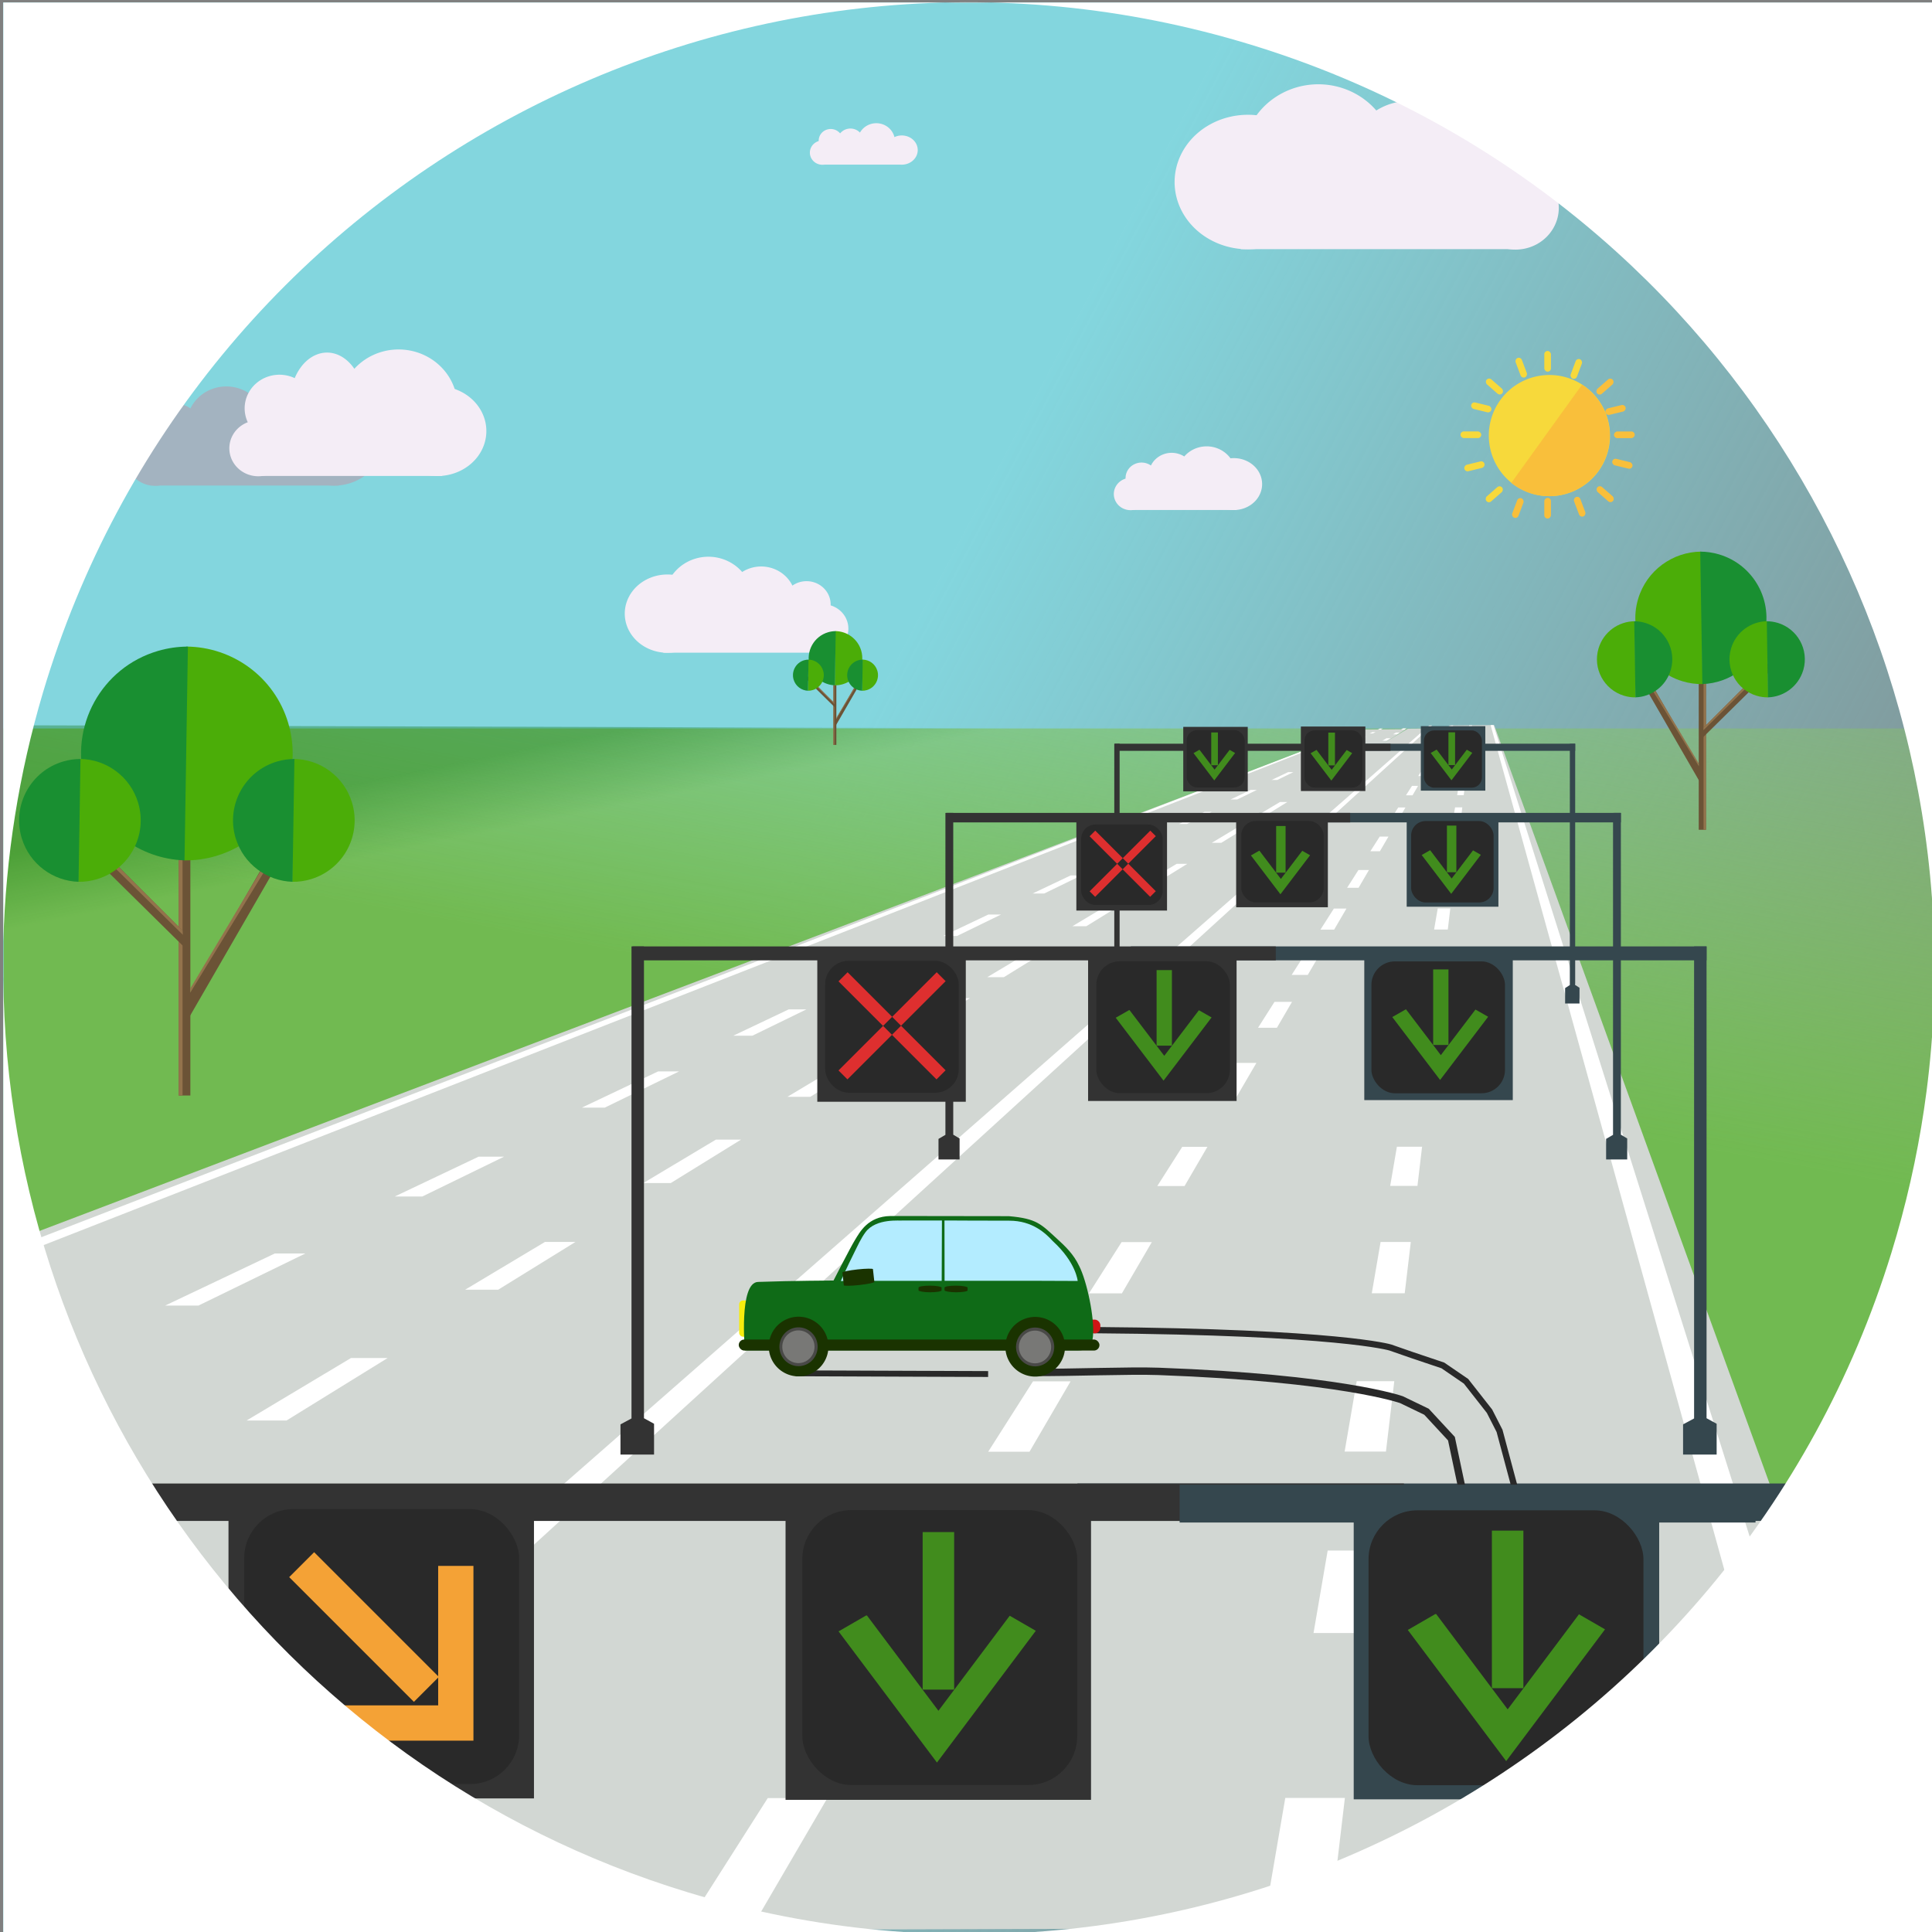 <?xml version="1.0" encoding="UTF-8" standalone="no"?>
<svg
   xmlns:dc="http://purl.org/dc/elements/1.1/"
   xmlns:cc="http://creativecommons.org/ns#"
   xmlns:rdf="http://www.w3.org/1999/02/22-rdf-syntax-ns#"
   xmlns:svg="http://www.w3.org/2000/svg"
   xmlns="http://www.w3.org/2000/svg"
   xmlns:xlink="http://www.w3.org/1999/xlink"
   version="1.1"
   id="svg2"
   viewBox="0 0 150 150"
   height="150"
   width="150">
  <rect x="0" y="0" width="150" height="150" fill="#808080" stroke="none"/>
  <title
     id="title4850">SAV</title>
  <defs
     id="defs4">
    <linearGradient
       id="linearGradient4440">
      <stop
         id="stop4442"
         offset="0"
         style="stop-color:#83d6de;stop-opacity:1;" />
      <stop
         id="stop4444"
         offset="1"
         style="stop-color:#83d6de;stop-opacity:0;" />
    </linearGradient>
    <linearGradient
       id="linearGradient4432">
      <stop
         id="stop4434"
         offset="0"
         style="stop-color:#0a710a;stop-opacity:1;" />
      <stop
         id="stop4436"
         offset="1"
         style="stop-color:#0a710a;stop-opacity:0;" />
    </linearGradient>
    <linearGradient
       id="linearGradient4405">
      <stop
         id="stop4407"
         offset="0"
         style="stop-color:#71ba51;stop-opacity:1" />
      <stop
         id="stop4409"
         offset="1"
         style="stop-color:#97ce68;stop-opacity:0;" />
    </linearGradient>
    <linearGradient
       gradientTransform="translate(-82,208)"
       gradientUnits="userSpaceOnUse"
       y2="461.987"
       x2="312.719"
       y1="518.695"
       x1="302.391"
       id="linearGradient4411"
       xlink:href="#linearGradient4405" />
    <linearGradient
       gradientTransform="translate(-82,208)"
       gradientUnits="userSpaceOnUse"
       y2="502.49"
       x2="251.088"
       y1="496.74"
       x1="249.919"
       id="linearGradient4438"
       xlink:href="#linearGradient4432" />
    <linearGradient
       gradientTransform="translate(-82,208)"
       gradientUnits="userSpaceOnUse"
       y2="516.938"
       x2="391.643"
       y1="466.38"
       x1="295.798"
       id="linearGradient4446"
       xlink:href="#linearGradient4440" />
  </defs>
  <g
     transform="translate(0,-902.362)"
     id="layer1">
    <g
       id="g4788">
      <g
         id="g7244">
        <g
           transform="translate(-132.596,256.808)"
           id="g4448">
          <rect
             y="645.748"
             x="132.835"
             height="149.894"
             width="149.938"
             id="rect4306"
             style="fill:url(#linearGradient4446);fill-opacity:1;stroke:none;stroke-width:0.1;stroke-miterlimit:4;stroke-dasharray:none;stroke-opacity:1" />
          <path
             style="opacity:1;fill:url(#linearGradient4411);fill-opacity:1;fill-rule:nonzero;stroke:none;stroke-width:0.1;stroke-miterlimit:4;stroke-dasharray:none;stroke-opacity:1"
             d="m 132.875,702.112 149.844,0 0,70.75 -149.844,0 z"
             id="rect4823" />
          <path
             id="rect4319-2"
             d="m 245.442,702.105 -57.266,92.081 -48.908,0.227 -1.199,-30.462 103.827,-61.817 z"
             style="opacity:1;fill:#d2d7d3;fill-opacity:1;stroke:none;stroke-width:0.1;stroke-miterlimit:4;stroke-dasharray:none;stroke-opacity:1" />
          <g
             id="g4697-5"
             transform="matrix(-1.365,0,0.666,1.366,314.163,36.939)">
            <g
               id="g4352-7">
              <path
                 id="rect4319-6-8-46-3"
                 d="m 289.067,486.779 0.166,0.003 97.182,59.63 -2.828,0 z"
                 style="opacity:1;fill:#ffffff;fill-opacity:1;stroke:none;stroke-width:0.1;stroke-miterlimit:4;stroke-dasharray:none;stroke-opacity:1" />
              <path
                 id="rect4319-28"
                 d="m 285.525,486.756 2.563,0.022 81.891,68.477 -75.949,-0.224 z"
                 style="opacity:1;fill:#d2d7d3;fill-opacity:1;stroke:none;stroke-width:0.1;stroke-miterlimit:4;stroke-dasharray:none;stroke-opacity:1" />
              <path
                 id="rect4319-6-7"
                 d="m 285.561,486.755 0.166,0.003 14.398,68.225 -2.828,0 z"
                 style="opacity:1;fill:#ffffff;fill-opacity:1;stroke:none;stroke-width:0.1;stroke-miterlimit:4;stroke-dasharray:none;stroke-opacity:1" />
            </g>
            <path
               style="opacity:1;fill:#ffffff;fill-opacity:1;stroke:none;stroke-width:0.1;stroke-miterlimit:4;stroke-dasharray:none;stroke-opacity:1"
               d="m 286.791,486.77 0.035,0.059 0.166,0 -0.035,-0.055 -0.166,-0.004 z m 0.119,0.197 0.049,0.082 0.18,0 -0.055,-0.082 -0.174,0 z m 0.16,0.266 0.07,0.115 0.195,0 -0.076,-0.115 -0.189,0 z m 0.207,0.342 0.084,0.139 0.217,0 -0.092,-0.139 -0.209,0 z m 0.262,0.432 0.104,0.17 0.24,0 -0.111,-0.17 -0.232,0 z m 0.35,0.574 0.137,0.227 0.273,0 -0.15,-0.227 -0.26,0 z m 0.381,0.629 0.266,0.438 0.318,0 -0.289,-0.438 -0.295,0 z m 0.605,0.996 0.324,0.535 0.375,0 -0.354,-0.535 -0.346,0 z m 0.744,1.227 0.41,0.678 0.447,0 -0.447,-0.678 -0.41,0 z m 1.004,1.656 0.506,0.834 0.543,0 -0.551,-0.834 -0.498,0 z m 1.152,1.9 0.613,1.01 0.652,0 -0.666,-1.01 -0.6,0 z m 1.328,2.188 0.727,1.199 0.779,0 -0.791,-1.199 -0.715,0 z m 1.318,2.176 0.969,1.598 0.916,0 -1.055,-1.598 -0.83,0 z m 1.896,3.127 0.895,1.475 1.074,0 -0.973,-1.475 -0.996,0 z m 2.105,3.471 1.229,2.025 1.287,0 -1.336,-2.025 -1.18,0 z m 2.895,4.771 1.35,2.227 1.551,0 -1.469,-2.227 -1.432,0 z m 3.283,5.414 1.768,2.914 1.873,0 -1.922,-2.914 -1.719,0 z m 4.801,7.914 2.426,4 2.35,0 -2.639,-4 -2.137,0 z m 5.838,9.625 2.844,4.688 2.895,0 -3.092,-4.688 -2.646,0 z m 8.529,14.062 4.531,7.471 3.801,0.021 -4.941,-7.492 -3.391,0 z"
               id="rect4319-6-6-3" />
            <path
               style="opacity:1;fill:#ffffff;fill-opacity:1;stroke:none;stroke-width:0.1;stroke-miterlimit:4;stroke-dasharray:none;stroke-opacity:1"
               d="m 287.856,486.777 0.062,0.059 0.166,0 -0.061,-0.055 -0.168,-0.004 z m 0.211,0.197 0.087,0.082 0.18,0 -0.093,-0.082 -0.174,0 z m 0.284,0.266 0.124,0.115 0.195,0 -0.13,-0.115 -0.189,0 z m 0.366,0.342 0.149,0.139 0.217,0 -0.156,-0.139 -0.209,0 z m 0.463,0.432 0.183,0.17 0.24,0 -0.19,-0.17 -0.232,0 z m 0.617,0.574 0.242,0.227 0.273,0 -0.256,-0.227 -0.26,0 z m 0.674,0.629 0.469,0.438 0.318,0 -0.493,-0.438 -0.295,0 z m 1.069,0.996 0.573,0.535 0.375,0 -0.603,-0.535 -0.346,0 z m 1.315,1.227 0.726,0.678 0.447,0 -0.763,-0.678 -0.41,0 z m 1.775,1.656 0.894,0.834 0.543,0 -0.939,-0.834 -0.498,0 z m 2.037,1.9 1.083,1.01 0.652,0 -1.136,-1.01 -0.6,0 z m 2.346,2.188 1.285,1.199 0.779,0 -1.349,-1.199 -0.715,0 z m 2.331,2.176 1.712,1.598 0.916,0 -1.798,-1.598 -0.83,0 z m 3.352,3.127 1.581,1.475 1.074,0 -1.659,-1.475 -0.996,0 z m 3.72,3.471 2.171,2.025 1.287,0 -2.278,-2.025 -1.18,0 z m 5.115,4.771 2.386,2.227 1.551,0 -2.505,-2.227 -1.432,0 z m 5.803,5.414 3.124,2.914 1.873,0 -3.278,-2.914 -1.719,0 z m 8.483,7.914 4.287,4 2.35,0 -4.5,-4 -2.137,0 z m 10.317,9.625 5.025,4.688 2.895,0 -5.273,-4.688 -2.646,0 z m 15.073,14.062 8.008,7.471 3.811,0.021 -8.428,-7.492 -3.391,0 z"
               id="rect4319-6-6-3-5" />
          </g>
          <rect
             y="701.933"
             x="242.908"
             height="5.007"
             width="5.007"
             id="rect5781-5-2-2"
             style="opacity:1;fill:#35474e;fill-opacity:1;stroke:none;stroke-width:0.1;stroke-miterlimit:4;stroke-dasharray:none;stroke-opacity:1" />
          <g
             transform="matrix(-1.38,0,-2.012,1.388,1615.117,26.478)"
             id="g4697">
            <g
               id="g4352">
              <path
                 transform="matrix(0.727,0,-1.06,0.727,621.686,127.148)"
                 id="rect4319"
                 d="m 258.814,494.723 104.936,66.318 1.013,-27.64 -102.379,-38.647 -3.57,-0.031 z"
                 style="opacity:1;fill:#d2d7d3;fill-opacity:1;stroke:none;stroke-width:0.1;stroke-miterlimit:4;stroke-dasharray:none;stroke-opacity:1" />
              <path
                 id="rect4319-6-8"
                 d="m 287.885,486.777 0.166,0.003 32.819,28.521 -0.748,0.465 z"
                 style="opacity:1;fill:#ffffff;fill-opacity:1;stroke:none;stroke-width:0.1;stroke-miterlimit:4;stroke-dasharray:none;stroke-opacity:1" />
            </g>
            <path
               style="opacity:1;fill:#ffffff;fill-opacity:1;stroke:none;stroke-width:0.1;stroke-miterlimit:4;stroke-dasharray:none;stroke-opacity:1"
               d="m 286.791,486.77 0.035,0.059 0.166,0 -0.035,-0.055 -0.166,-0.004 z m 0.119,0.197 0.049,0.082 0.18,0 -0.055,-0.082 -0.174,0 z m 0.16,0.266 0.07,0.115 0.195,0 -0.076,-0.115 -0.189,0 z m 0.207,0.342 0.084,0.139 0.217,0 -0.092,-0.139 z m 0.262,0.432 0.104,0.17 0.24,0 -0.111,-0.17 z m 0.35,0.574 0.137,0.227 0.273,0 -0.15,-0.227 z m 0.381,0.629 0.266,0.438 0.318,0 -0.289,-0.438 z m 0.605,0.996 0.324,0.535 0.375,0 -0.354,-0.535 z m 0.744,1.227 0.41,0.678 0.447,0 -0.447,-0.678 z m 1.004,1.656 0.506,0.834 0.543,0 -0.551,-0.834 z m 1.152,1.9 0.613,1.01 0.652,0 -0.666,-1.01 z m 1.328,2.188 0.727,1.199 0.779,0 -0.791,-1.199 z m 1.318,2.176 0.969,1.598 0.916,0 -1.055,-1.598 z m 1.896,3.127 0.895,1.475 1.074,0 -0.973,-1.475 z m 2.105,3.471 1.229,2.025 1.287,0 -1.336,-2.025 z m 2.895,4.771 1.35,2.227 1.551,0 -1.469,-2.227 z m 3.283,5.414 1.768,2.914 1.873,0 -1.922,-2.914 z"
               id="rect4319-6-6" />
            <path
               style="opacity:1;fill:#ffffff;fill-opacity:1;stroke:none;stroke-width:0.1;stroke-miterlimit:4;stroke-dasharray:none;stroke-opacity:1"
               d="m 285.475,486.759 0.011,0.07 0.199,0 -0.013,-0.066 -0.197,-0.004 z m 0.04,0.237 0.015,0.098 0.216,0 -0.022,-0.098 -0.208,0 z m 0.052,0.319 0.024,0.138 0.234,0 -0.03,-0.138 -0.227,0 z m 0.07,0.41 0.028,0.166 0.26,0 -0.037,-0.166 z m 0.087,0.518 0.036,0.204 0.288,0 -0.045,-0.204 z m 0.118,0.689 0.044,0.272 0.328,0 -0.062,-0.272 z m 0.127,0.754 0.089,0.525 0.382,0 -0.117,-0.525 z m 0.204,1.195 0.108,0.642 0.45,0 -0.143,-0.642 z m 0.25,1.471 0.137,0.813 0.536,0 -0.181,-0.813 z m 0.336,1.987 0.17,1 0.651,0 -0.224,-1 z m 0.386,2.279 0.206,1.211 0.782,0 -0.269,-1.211 z m 0.446,2.624 0.243,1.438 0.935,0 -0.32,-1.438 z m 0.441,2.61 0.325,1.916 1.099,0 -0.428,-1.916 z m 0.636,3.751 0.3,1.769 1.288,0 -0.394,-1.769 z m 0.706,4.163 0.412,2.429 1.544,0 -0.541,-2.429 z m 0.971,5.723 0.452,2.671 1.86,0 -0.595,-2.671 z m 1.1,6.494 0.593,3.495 2.247,0 -0.778,-3.495 z"
               id="rect4319-6-6-9" />
          </g>
          <g
             transform="matrix(2.055,0,0,2.739,-365.898,-558.717)"
             id="g5476">
            <path
               id="rect4825-8"
               d="m 283.282,481.726 29.061,0 0,1.061 -29.061,0 z"
               style="opacity:1;fill:#35474e;fill-opacity:1;stroke:none;stroke-width:0.1;stroke-miterlimit:4;stroke-dasharray:none;stroke-opacity:1" />
            <path
               id="rect4825"
               d="m 244.143,481.727 51.475,0 0,1.061 -51.475,0 z"
               style="opacity:1;fill:#333333;fill-opacity:1;stroke:none;stroke-width:0.1;stroke-miterlimit:4;stroke-dasharray:none;stroke-opacity:1" />
          </g>
          <g
             transform="matrix(0.391,0,0,0.521,124.967,452.316)"
             id="g5476-8-2-1">
            <path
               transform="matrix(0,1,-1,0,0,0)"
               style="opacity:1;fill:#333333;fill-opacity:1;stroke:none;stroke-width:0.1;stroke-miterlimit:4;stroke-dasharray:none;stroke-opacity:1"
               d="m 481.727,-241.831 35.948,0 0.422,-0.859 2.345,0 0,2.858 -2.298,0 -0.453,-0.938 -35.963,0 z"
               id="rect4825-7-4-1-4" />
            <rect
               style="opacity:1;fill:#35474e;fill-opacity:1;stroke:none;stroke-width:0.1;stroke-miterlimit:4;stroke-dasharray:none;stroke-opacity:1"
               id="rect4825-8-4-4-2"
               width="49.01"
               height="1.061"
               x="283.282"
               y="481.726" />
            <rect
               style="opacity:1;fill:#333333;fill-opacity:1;stroke:none;stroke-width:0.1;stroke-miterlimit:4;stroke-dasharray:none;stroke-opacity:1"
               id="rect4825-2-4-5"
               width="54.76"
               height="1.061"
               x="240.858"
               y="481.727" />
            <path
               style="opacity:1;fill:#35474e;fill-opacity:1;stroke:none;stroke-width:0.1;stroke-miterlimit:4;stroke-dasharray:none;stroke-opacity:1"
               d="m 332.291,481.727 0,35.948 0.859,0.422 0,2.345 -2.858,0 0,-2.298 0.938,-0.453 0,-35.963 z"
               id="rect4825-7-5-6-8-7" />
          </g>
          <rect
             y="701.989"
             x="224.464"
             height="5.007"
             width="5.007"
             id="rect5781-3"
             style="opacity:1;fill:#333333;fill-opacity:1;stroke:none;stroke-width:0.1;stroke-miterlimit:4;stroke-dasharray:none;stroke-opacity:1" />
          <path
             id="rect4872"
             d="m 218.588,702.116 -85.544,-0.254 -0.125,16.255 z"
             style="opacity:0.354;fill:url(#linearGradient4438);fill-opacity:1;stroke:none;stroke-width:0.1;stroke-miterlimit:4;stroke-dasharray:none;stroke-opacity:1" />
          <g
             transform="matrix(0.912,0,0,1.019,-37.957,228.154)"
             id="g5476-8">
            <path
               transform="matrix(0,1,-1,0,0,0)"
               style="opacity:1;fill:#333333;fill-opacity:1;stroke:none;stroke-width:0.1;stroke-miterlimit:4;stroke-dasharray:none;stroke-opacity:1"
               d="m 481.727,-241.831 35.948,0 0.422,-0.859 2.345,0 0,2.858 -2.298,0 -0.453,-0.938 -35.963,0 z"
               id="rect4825-7-4" />
            <path
               id="rect4825-8-4"
               d="m 283.282,481.726 49.01,0 0,1.061 -49.01,0 z"
               style="opacity:1;fill:#35474e;fill-opacity:1;stroke:none;stroke-width:0.1;stroke-miterlimit:4;stroke-dasharray:none;stroke-opacity:1" />
            <rect
               style="opacity:1;fill:#333333;fill-opacity:1;stroke:none;stroke-width:0.1;stroke-miterlimit:4;stroke-dasharray:none;stroke-opacity:1"
               id="rect4825-2"
               width="54.76"
               height="1.061"
               x="240.858"
               y="481.727" />
            <path
               style="opacity:1;fill:#35474e;fill-opacity:1;stroke:none;stroke-width:0.1;stroke-miterlimit:4;stroke-dasharray:none;stroke-opacity:1"
               d="m 332.291,481.727 0,35.948 0.859,0.422 0,2.345 -2.858,0 0,-2.298 0.938,-0.453 0,-35.963 z"
               id="rect4825-7-5-6" />
          </g>
          <g
             transform="matrix(0.573,0,0,0.695,68.037,373.867)"
             id="g5476-8-2">
            <path
               transform="matrix(0,1,-1,0,0,0)"
               style="opacity:1;fill:#333333;fill-opacity:1;stroke:none;stroke-width:0.1;stroke-miterlimit:4;stroke-dasharray:none;stroke-opacity:1"
               d="m 481.727,-241.831 35.948,0 0.422,-0.859 2.345,0 0,2.858 -2.298,0 -0.453,-0.938 -35.963,0 z"
               id="rect4825-7-4-1" />
            <rect
               style="opacity:1;fill:#35474e;fill-opacity:1;stroke:none;stroke-width:0.1;stroke-miterlimit:4;stroke-dasharray:none;stroke-opacity:1"
               id="rect4825-8-4-4"
               width="49.01"
               height="1.061"
               x="283.282"
               y="481.726" />
            <rect
               style="opacity:1;fill:#333333;fill-opacity:1;stroke:none;stroke-width:0.1;stroke-miterlimit:4;stroke-dasharray:none;stroke-opacity:1"
               id="rect4825-2-4"
               width="54.76"
               height="1.061"
               x="240.858"
               y="481.727" />
            <path
               style="opacity:1;fill:#35474e;fill-opacity:1;stroke:none;stroke-width:0.1;stroke-miterlimit:4;stroke-dasharray:none;stroke-opacity:1"
               d="m 332.291,481.727 0,35.948 0.859,0.422 0,2.345 -2.858,0 0,-2.298 0.938,-0.453 0,-35.963 z"
               id="rect4825-7-5-6-8" />
          </g>
          <g
             transform="translate(-7.333,135.883)"
             id="g5299">
            <path
               style="fill:#f4edf6;fill-opacity:1"
               id="path4607"
               d="m 247.887,523.551 a 5.864,5.667 0 0 1 -7.306,3.753 5.864,5.667 0 0 1 -3.918,-7.041 5.864,5.667 0 0 1 7.268,-3.82 5.864,5.667 0 0 1 3.988,7.005" />
            <path
               style="fill:#f4edf6;fill-opacity:1"
               id="path4607-5"
               d="m 242.262,525.343 a 5.695,5.222 0 0 1 -7.095,3.458 5.695,5.222 0 0 1 -3.805,-6.488 5.695,5.222 0 0 1 7.059,-3.52 5.695,5.222 0 0 1 3.873,6.455" />
            <path
               style="fill:#f4edf6;fill-opacity:1"
               id="path4607-6-2-1"
               d="m 260.804,526.762 a 3.357,3.244 0 0 1 -4.182,2.148 3.357,3.244 0 0 1 -2.243,-4.031 3.357,3.244 0 0 1 4.161,-2.187 3.357,3.244 0 0 1 2.283,4.01" />
            <rect
               style="fill:#f4edf6;fill-opacity:1"
               id="rect5263"
               width="21.213"
               height="4.861"
               x="236.262"
               y="524.153" />
            <path
               style="fill:#f4edf6;fill-opacity:1"
               id="path4607-4"
               d="m 253.725,523.278 a 4.607,4.451 0 0 1 -5.739,2.948 4.607,4.451 0 0 1 -3.078,-5.531 4.607,4.451 0 0 1 5.709,-3.001 4.607,4.451 0 0 1 3.132,5.503" />
            <path
               style="fill:#f4edf6;fill-opacity:1"
               id="path4607-4-2"
               d="m 258.448,523.497 a 3.215,3.106 0 0 1 -4.005,2.057 3.215,3.106 0 0 1 -2.148,-3.86 3.215,3.106 0 0 1 3.984,-2.094 3.215,3.106 0 0 1 2.186,3.84" />
          </g>
          <g
             transform="matrix(-0.669,0,0,0.669,316.964,329.34)"
             id="g5299-8">
            <path
               style="fill:#a3b3c0;fill-opacity:1"
               id="path4607-2"
               d="m 247.952,524.174 a 4.406,4.783 0 0 1 -5.489,3.167 4.406,4.783 0 0 1 -2.944,-5.943 4.406,4.783 0 0 1 5.461,-3.224 4.406,4.783 0 0 1 2.996,5.912" />
            <path
               style="fill:#a3b3c0;fill-opacity:1"
               id="path4607-5-8"
               d="m 242.262,525.343 a 5.695,5.222 0 0 1 -7.095,3.458 5.695,5.222 0 0 1 -3.805,-6.488 5.695,5.222 0 0 1 7.059,-3.52 5.695,5.222 0 0 1 3.873,6.455" />
            <path
               style="fill:#a3b3c0;fill-opacity:1"
               id="path4607-6-2-1-1"
               d="m 260.804,526.762 a 3.357,3.244 0 0 1 -4.182,2.148 3.357,3.244 0 0 1 -2.243,-4.031 3.357,3.244 0 0 1 4.161,-2.187 3.357,3.244 0 0 1 2.283,4.01" />
            <rect
               style="fill:#a3b3c0;fill-opacity:1"
               id="rect5263-6"
               width="21.213"
               height="4.861"
               x="236.262"
               y="524.153" />
            <path
               style="fill:#a3b3c0;fill-opacity:1"
               id="path4607-4-1"
               d="m 253.725,523.278 a 4.607,4.451 0 0 1 -5.739,2.948 4.607,4.451 0 0 1 -3.078,-5.531 4.607,4.451 0 0 1 5.709,-3.001 4.607,4.451 0 0 1 3.132,5.503" />
            <path
               style="fill:#a3b3c0;fill-opacity:1"
               id="path4607-4-2-9"
               d="m 258.448,523.497 a 3.215,3.106 0 0 1 -4.005,2.057 3.215,3.106 0 0 1 -2.148,-3.86 3.215,3.106 0 0 1 3.984,-2.094 3.215,3.106 0 0 1 2.186,3.84" />
          </g>
          <g
             transform="matrix(-0.669,0,0,0.669,459.616,317.223)"
             id="g5299-8-2">
            <path
               style="fill:#f4edf6;fill-opacity:1"
               id="path4607-2-5"
               d="m 449.094,539.888 a 6.837,6.606 0 0 1 -8.517,4.375 6.837,6.606 0 0 1 -4.568,-8.209 6.837,6.606 0 0 1 8.473,-4.453 6.837,6.606 0 0 1 4.649,8.166" />
            <path
               style="fill:#f4edf6;fill-opacity:1"
               id="path4607-5-8-8"
               d="m 443.512,542.343 a 5.695,5.222 0 0 1 -7.095,3.458 5.695,5.222 0 0 1 -3.805,-6.488 5.695,5.222 0 0 1 7.059,-3.52 5.695,5.222 0 0 1 3.873,6.455" />
            <path
               style="fill:#f4edf6;fill-opacity:1"
               id="path4607-6-2-1-1-2"
               d="m 462.054,543.762 a 3.357,3.244 0 0 1 -4.182,2.148 3.357,3.244 0 0 1 -2.243,-4.031 3.357,3.244 0 0 1 4.161,-2.187 3.357,3.244 0 0 1 2.283,4.01" />
            <rect
               style="fill:#f4edf6;fill-opacity:1"
               id="rect5263-6-9"
               width="21.213"
               height="4.861"
               x="437.512"
               y="541.153" />
            <path
               style="fill:#f4edf6;fill-opacity:1"
               id="path4607-4-1-0"
               d="m 454.988,539.284 a 4.315,5.861 0 0 1 -5.376,3.881 4.315,5.861 0 0 1 -2.883,-7.282 4.315,5.861 0 0 1 5.348,-3.95 4.315,5.861 0 0 1 2.934,7.245" />
            <path
               style="fill:#f4edf6;fill-opacity:1"
               id="path4607-4-2-9-4"
               d="m 460.247,539.318 a 4.038,3.902 0 0 1 -5.03,2.584 4.038,3.902 0 0 1 -2.698,-4.848 4.038,3.902 0 0 1 5.004,-2.63 4.038,3.902 0 0 1 2.746,4.823" />
          </g>
          <g
             transform="matrix(-0.29,0,0,0.29,271.151,504.922)"
             id="g5299-8-6">
            <path
               style="fill:#f4edf6;fill-opacity:1"
               id="path4607-2-4"
               d="m 247.926,524.154 a 4.98,4.812 0 0 1 -6.204,3.187 4.98,4.812 0 0 1 -3.327,-5.979 4.98,4.812 0 0 1 6.172,-3.244 4.98,4.812 0 0 1 3.386,5.948" />
            <path
               style="fill:#f4edf6;fill-opacity:1"
               id="path4607-5-8-2"
               d="m 240.42,526.267 a 4.266,3.911 0 0 1 -5.315,2.59 4.266,3.911 0 0 1 -2.85,-4.86 4.266,3.911 0 0 1 5.287,-2.637 4.266,3.911 0 0 1 2.901,4.835" />
            <path
               style="fill:#f4edf6;fill-opacity:1"
               id="path4607-6-2-1-1-1"
               d="m 260.804,526.762 a 3.357,3.244 0 0 1 -4.182,2.148 3.357,3.244 0 0 1 -2.243,-4.031 3.357,3.244 0 0 1 4.161,-2.187 3.357,3.244 0 0 1 2.283,4.01" />
            <rect
               style="fill:#f4edf6;fill-opacity:1"
               id="rect5263-6-4"
               width="21.213"
               height="4.861"
               x="236.262"
               y="524.153" />
            <path
               style="fill:#f4edf6;fill-opacity:1"
               id="path4607-4-1-6"
               d="m 253.427,523.705 a 3.48,3.363 0 0 1 -4.335,2.227 3.48,3.363 0 0 1 -2.325,-4.178 3.48,3.363 0 0 1 4.313,-2.267 3.48,3.363 0 0 1 2.366,4.157" />
            <path
               style="fill:#f4edf6;fill-opacity:1"
               id="path4607-4-2-9-5"
               d="m 258.448,523.497 a 3.215,3.106 0 0 1 -4.005,2.057 3.215,3.106 0 0 1 -2.148,-3.86 3.215,3.106 0 0 1 3.984,-2.094 3.215,3.106 0 0 1 2.186,3.84" />
          </g>
          <g
             transform="matrix(-0.386,0,0,0.386,319.801,480.95)"
             id="g5299-8-6-0">
            <path
               style="fill:#f4edf6;fill-opacity:1"
               id="path4607-2-4-8"
               d="m 247.887,523.551 a 5.864,5.667 0 0 1 -7.306,3.753 5.864,5.667 0 0 1 -3.918,-7.041 5.864,5.667 0 0 1 7.268,-3.82 5.864,5.667 0 0 1 3.988,7.005" />
            <path
               style="fill:#f4edf6;fill-opacity:1"
               id="path4607-5-8-2-7"
               d="m 242.262,525.343 a 5.695,5.222 0 0 1 -7.095,3.458 5.695,5.222 0 0 1 -3.805,-6.488 5.695,5.222 0 0 1 7.059,-3.52 5.695,5.222 0 0 1 3.873,6.455" />
            <path
               style="fill:#f4edf6;fill-opacity:1"
               id="path4607-6-2-1-1-1-3"
               d="m 260.804,526.762 a 3.357,3.244 0 0 1 -4.182,2.148 3.357,3.244 0 0 1 -2.243,-4.031 3.357,3.244 0 0 1 4.161,-2.187 3.357,3.244 0 0 1 2.283,4.01" />
            <rect
               style="fill:#f4edf6;fill-opacity:1"
               id="rect5263-6-4-8"
               width="21.213"
               height="4.861"
               x="236.262"
               y="524.153" />
            <path
               style="fill:#f4edf6;fill-opacity:1"
               id="path4607-4-1-6-4"
               d="m 253.725,523.278 a 4.607,4.451 0 0 1 -5.739,2.948 4.607,4.451 0 0 1 -3.078,-5.531 4.607,4.451 0 0 1 5.709,-3.001 4.607,4.451 0 0 1 3.132,5.503" />
            <path
               style="fill:#f4edf6;fill-opacity:1"
               id="path4607-4-2-9-5-2"
               d="m 258.448,523.497 a 3.215,3.106 0 0 1 -4.005,2.057 3.215,3.106 0 0 1 -2.148,-3.86 3.215,3.106 0 0 1 3.984,-2.094 3.215,3.106 0 0 1 2.186,3.84" />
          </g>
          <path
             style="fill:#f7d93b;fill-opacity:1"
             id="path5556"
             d="m 257.388,680.759 a 4.705,4.705 0 0 1 -5.861,3.116 4.705,4.705 0 0 1 -3.144,-5.846 4.705,4.705 0 0 1 5.831,-3.171 4.705,4.705 0 0 1 3.199,5.816" />
          <rect
             style="fill:#f7d93b;fill-opacity:1;stroke:none;stroke-width:0.1;stroke-miterlimit:4;stroke-dasharray:none;stroke-opacity:1"
             id="rect5558"
             width="0.517"
             height="1.608"
             x="252.494"
             y="672.802"
             ry="0.258" />
          <rect
             style="fill:#f9bf3b;fill-opacity:1;stroke:none;stroke-width:0.1;stroke-miterlimit:4;stroke-dasharray:none;stroke-opacity:1"
             id="rect5558-5-3-1"
             width="0.517"
             height="1.608"
             x="679.052"
             y="-259.514"
             ry="0.258"
             transform="matrix(0,1,-1,0,0,0)" />
          <rect
             style="fill:#f7d93b;fill-opacity:1;stroke:none;stroke-width:0.1;stroke-miterlimit:4;stroke-dasharray:none;stroke-opacity:1"
             id="rect5558-8"
             width="0.517"
             height="1.608"
             x="476.058"
             y="539.857"
             ry="0.258"
             transform="matrix(0.936,0.353,-0.353,0.936,0,0)" />
          <rect
             style="fill:#f9bf3b;fill-opacity:1;stroke:none;stroke-width:0.1;stroke-miterlimit:4;stroke-dasharray:none;stroke-opacity:1"
             id="rect5558-8-4"
             width="0.517"
             height="1.608"
             x="677.071"
             y="250.397"
             ry="0.258"
             transform="matrix(0.659,0.753,-0.753,0.659,0,0)" />
          <rect
             style="fill:#f9bf3b;fill-opacity:1;stroke:none;stroke-width:0.1;stroke-miterlimit:4;stroke-dasharray:none;stroke-opacity:1"
             id="rect5558-8-4-7"
             width="0.517"
             height="1.608"
             x="718.706"
             y="-91.698"
             ry="0.258"
             transform="matrix(0.236,0.972,-0.972,0.236,0,0)" />
          <rect
             style="fill:#f7d93b;fill-opacity:1;stroke:none;stroke-width:0.1;stroke-miterlimit:4;stroke-dasharray:none;stroke-opacity:1"
             id="rect5558-5-3-1-7"
             width="0.517"
             height="1.608"
             x="679.05"
             y="245.99"
             ry="0.258"
             transform="matrix(0,1,1,0,0,0)" />
          <rect
             style="fill:#f7d93b;fill-opacity:1;stroke:none;stroke-width:0.1;stroke-miterlimit:4;stroke-dasharray:none;stroke-opacity:1"
             id="rect5558-8-5"
             width="0.517"
             height="1.608"
             x="3.037"
             y="718.144"
             ry="0.258"
             transform="matrix(-0.936,0.353,0.353,0.936,0,0)" />
          <rect
             style="fill:#f7d93b;fill-opacity:1;stroke:none;stroke-width:0.1;stroke-miterlimit:4;stroke-dasharray:none;stroke-opacity:1"
             id="rect5558-8-4-2"
             width="0.517"
             height="1.608"
             x="344.153"
             y="630.792"
             ry="0.258"
             transform="matrix(-0.659,0.753,0.753,0.659,0,0)" />
          <rect
             style="fill:#f7d93b;fill-opacity:1;stroke:none;stroke-width:0.1;stroke-miterlimit:4;stroke-dasharray:none;stroke-opacity:1"
             id="rect5558-8-4-7-9"
             width="0.517"
             height="1.608"
             x="599.242"
             y="399.488"
             ry="0.258"
             transform="matrix(-0.236,0.972,0.972,0.236,0,0)" />
          <rect
             style="fill:#f9bf3b;fill-opacity:1;stroke:none;stroke-width:0.1;stroke-miterlimit:4;stroke-dasharray:none;stroke-opacity:1"
             id="rect5558-7"
             width="0.517"
             height="1.608"
             x="252.494"
             y="-685.814"
             ry="0.258"
             transform="scale(1,-1)" />
          <rect
             style="fill:#f9bf3b;fill-opacity:1;stroke:none;stroke-width:0.1;stroke-miterlimit:4;stroke-dasharray:none;stroke-opacity:1"
             id="rect5558-8-0"
             width="0.517"
             height="1.608"
             x="-3.118"
             y="-731.452"
             ry="0.258"
             transform="matrix(0.936,-0.353,-0.353,-0.936,0,0)" />
          <rect
             style="fill:#f9bf3b;fill-opacity:1;stroke:none;stroke-width:0.1;stroke-miterlimit:4;stroke-dasharray:none;stroke-opacity:1"
             id="rect5558-8-4-9"
             width="0.517"
             height="1.608"
             x="-345.298"
             y="-644.365"
             ry="0.258"
             transform="matrix(0.659,-0.753,-0.753,-0.659,0,0)" />
          <rect
             style="fill:#f9bf3b;fill-opacity:1;stroke:none;stroke-width:0.1;stroke-miterlimit:4;stroke-dasharray:none;stroke-opacity:1"
             id="rect5558-8-4-7-2"
             width="0.517"
             height="1.608"
             x="-601.426"
             y="-412.771"
             ry="0.258"
             transform="matrix(0.236,-0.972,-0.972,-0.236,0,0)" />
          <rect
             style="fill:#f9bf3b;fill-opacity:1;stroke:none;stroke-width:0.1;stroke-miterlimit:4;stroke-dasharray:none;stroke-opacity:1"
             id="rect5558-8-5-2"
             width="0.517"
             height="1.608"
             x="-476.139"
             y="-553.165"
             ry="0.258"
             transform="matrix(-0.936,-0.353,0.353,-0.936,0,0)" />
          <rect
             style="fill:#f7d93b;fill-opacity:1;stroke:none;stroke-width:0.1;stroke-miterlimit:4;stroke-dasharray:none;stroke-opacity:1"
             id="rect5558-8-4-2-6"
             width="0.517"
             height="1.608"
             x="-678.216"
             y="-263.97"
             ry="0.258"
             transform="matrix(-0.659,-0.753,0.753,-0.659,0,0)" />
          <rect
             style="fill:#f7d93b;fill-opacity:1;stroke:none;stroke-width:0.1;stroke-miterlimit:4;stroke-dasharray:none;stroke-opacity:1"
             id="rect5558-8-4-7-9-4"
             width="0.517"
             height="1.608"
             x="-720.89"
             y="78.414"
             ry="0.258"
             transform="matrix(-0.236,-0.972,0.972,-0.236,0,0)" />
          <path
             style="fill:#f9bf3b;fill-opacity:1"
             d="m 257.37,680.759 c -0.763,2.475 -3.383,3.867 -5.861,3.116 -0.592,-0.179 -1.122,-0.465 -1.577,-0.829 l 5.493,-7.628 c 1.7,1.096 2.558,3.213 1.97,5.255"
             id="path5556-8" />
          <g
             transform="translate(211.715,184.013)"
             id="g5344">
            <rect
               style="opacity:1;fill:#6b5336;fill-opacity:1;stroke:none;stroke-width:0.1;stroke-miterlimit:4;stroke-dasharray:none;stroke-opacity:1"
               id="rect5253"
               width="0.562"
               height="11.375"
               x="52.77"
               y="514.589" />
            <rect
               style="opacity:1;fill:#93734c;fill-opacity:1;stroke:none;stroke-width:0.1;stroke-miterlimit:4;stroke-dasharray:none;stroke-opacity:1"
               id="rect5253-7"
               width="0.188"
               height="11.375"
               x="53.145"
               y="514.589" />
            <path
               style="opacity:1;fill:#4bad08;fill-opacity:1;stroke:none;stroke-width:0.1;stroke-miterlimit:4;stroke-dasharray:none;stroke-opacity:1"
               d="m 53.071,514.653 c -0.52,0.008 -1.049,-0.063 -1.573,-0.222 -2.708,-0.821 -4.243,-3.676 -3.435,-6.388 0.662,-2.222 2.694,-3.663 4.9,-3.674"
               id="path5198-5" />
            <path
               transform="matrix(0.707,0.707,-0.707,0.707,0,0)"
               style="opacity:1;fill:#6b5336;fill-opacity:1;stroke:none;stroke-width:0.1;stroke-miterlimit:4;stroke-dasharray:none;stroke-opacity:1"
               d="m 403.948,320.351 0.562,0 -0.062,9.109 -0.5,-0.266 z"
               id="rect5253-0" />
            <path
               transform="matrix(-0.866,0.5,-0.5,-0.866,0,0)"
               style="opacity:1;fill:#6b5336;fill-opacity:1;stroke:none;stroke-width:0.1;stroke-miterlimit:4;stroke-dasharray:none;stroke-opacity:1"
               d="m 215.025,-478.551 0.338,-0.13 0,8.844 -0.562,0 0,-7.792 z"
               id="rect5253-0-6" />
            <path
               style="opacity:1;fill:#93734c;fill-opacity:1;stroke:none;stroke-width:0.1;stroke-miterlimit:4;stroke-dasharray:none;stroke-opacity:1"
               d="m 49.306,515.025 -0.207,-0.025 3.676,6.017 -0.003,-0.205 z"
               id="rect5253-0-8-7" />
            <path
               style="opacity:1;fill:#198f31;fill-opacity:1;stroke:none;stroke-width:0.1;stroke-miterlimit:4;stroke-dasharray:none;stroke-opacity:1"
               d="m 57.799,511.027 c -0.664,2.153 -2.614,3.556 -4.748,3.625 L 52.888,504.37 c 0.477,4e-4 0.962,0.068 1.443,0.209 2.716,0.795 4.278,3.636 3.496,6.355"
               id="path5198" />
            <path
               style="opacity:1;fill:#4bad08;fill-opacity:1;stroke:none;stroke-width:0.1;stroke-miterlimit:4;stroke-dasharray:none;stroke-opacity:1"
               d="m 47.868,515.684 c -0.299,0.005 -0.603,-0.036 -0.904,-0.128 -1.556,-0.472 -2.438,-2.112 -1.974,-3.671 0.381,-1.277 1.548,-2.105 2.815,-2.111"
               id="path5198-5-3" />
            <path
               style="opacity:1;fill:#198f31;fill-opacity:1;stroke:none;stroke-width:0.1;stroke-miterlimit:4;stroke-dasharray:none;stroke-opacity:1"
               d="m 50.585,513.601 c -0.382,1.237 -1.502,2.044 -2.728,2.083 l -0.093,-5.908 c 0.274,2.3e-4 0.553,0.039 0.829,0.12 1.56,0.457 2.458,2.089 2.009,3.652"
               id="path5198-2" />
            <path
               transform="matrix(0.707,0.707,-0.707,0.707,0,0)"
               style="opacity:1;fill:#93734c;fill-opacity:1;stroke:none;stroke-width:0.1;stroke-miterlimit:4;stroke-dasharray:none;stroke-opacity:1"
               d="m 403.956,322.858 0.167,-0.125 -0.046,6.194 -0.134,-0.146 z"
               id="rect5253-0-8" />
            <path
               style="opacity:1;fill:#4bad08;fill-opacity:1;stroke:none;stroke-width:0.1;stroke-miterlimit:4;stroke-dasharray:none;stroke-opacity:1"
               d="m 58.159,515.684 c -0.299,0.005 -0.603,-0.036 -0.904,-0.128 -1.556,-0.472 -2.438,-2.112 -1.974,-3.671 0.381,-1.277 1.548,-2.105 2.815,-2.111"
               id="path5198-5-3-0" />
            <path
               style="opacity:1;fill:#198f31;fill-opacity:1;stroke:none;stroke-width:0.1;stroke-miterlimit:4;stroke-dasharray:none;stroke-opacity:1"
               d="m 60.876,513.601 c -0.382,1.237 -1.502,2.044 -2.728,2.083 l -0.093,-5.908 c 0.274,2.3e-4 0.553,0.039 0.829,0.12 1.56,0.457 2.458,2.089 2.009,3.652"
               id="path5198-2-1" />
          </g>
          <g
             transform="matrix(-1.614,0,0,1.614,232.546,-118.297)"
             id="g5344-9">
            <rect
               style="opacity:1;fill:#6b5336;fill-opacity:1;stroke:none;stroke-width:0.1;stroke-miterlimit:4;stroke-dasharray:none;stroke-opacity:1"
               id="rect5253-5"
               width="0.562"
               height="11.375"
               x="52.77"
               y="514.589" />
            <rect
               style="opacity:1;fill:#93734c;fill-opacity:1;stroke:none;stroke-width:0.1;stroke-miterlimit:4;stroke-dasharray:none;stroke-opacity:1"
               id="rect5253-7-4"
               width="0.188"
               height="11.375"
               x="53.145"
               y="514.589" />
            <path
               style="opacity:1;fill:#4bad08;fill-opacity:1;stroke:none;stroke-width:0.1;stroke-miterlimit:4;stroke-dasharray:none;stroke-opacity:1"
               d="m 53.071,514.653 c -0.52,0.008 -1.049,-0.063 -1.573,-0.222 -2.708,-0.821 -4.243,-3.676 -3.435,-6.388 0.662,-2.222 2.694,-3.663 4.9,-3.674"
               id="path5198-5-6" />
            <path
               transform="matrix(0.707,0.707,-0.707,0.707,0,0)"
               style="opacity:1;fill:#6b5336;fill-opacity:1;stroke:none;stroke-width:0.1;stroke-miterlimit:4;stroke-dasharray:none;stroke-opacity:1"
               d="m 403.948,320.351 0.562,0 -0.062,9.109 -0.5,-0.266 z"
               id="rect5253-0-1" />
            <path
               transform="matrix(-0.866,0.5,-0.5,-0.866,0,0)"
               style="opacity:1;fill:#6b5336;fill-opacity:1;stroke:none;stroke-width:0.1;stroke-miterlimit:4;stroke-dasharray:none;stroke-opacity:1"
               d="m 215.025,-478.551 0.338,-0.13 0,8.844 -0.562,0 0,-7.792 z"
               id="rect5253-0-6-8" />
            <path
               style="opacity:1;fill:#93734c;fill-opacity:1;stroke:none;stroke-width:0.1;stroke-miterlimit:4;stroke-dasharray:none;stroke-opacity:1"
               d="m 49.306,515.025 -0.207,-0.025 3.676,6.017 -0.003,-0.205 z"
               id="rect5253-0-8-7-7" />
            <path
               style="opacity:1;fill:#198f31;fill-opacity:1;stroke:none;stroke-width:0.1;stroke-miterlimit:4;stroke-dasharray:none;stroke-opacity:1"
               d="m 57.799,511.027 c -0.664,2.153 -2.614,3.556 -4.748,3.625 L 52.888,504.37 c 0.477,4e-4 0.962,0.068 1.443,0.209 2.716,0.795 4.278,3.636 3.496,6.355"
               id="path5198-7" />
            <path
               style="opacity:1;fill:#4bad08;fill-opacity:1;stroke:none;stroke-width:0.1;stroke-miterlimit:4;stroke-dasharray:none;stroke-opacity:1"
               d="m 47.868,515.684 c -0.299,0.005 -0.603,-0.036 -0.904,-0.128 -1.556,-0.472 -2.438,-2.112 -1.974,-3.671 0.381,-1.277 1.548,-2.105 2.815,-2.111"
               id="path5198-5-3-7" />
            <path
               style="opacity:1;fill:#198f31;fill-opacity:1;stroke:none;stroke-width:0.1;stroke-miterlimit:4;stroke-dasharray:none;stroke-opacity:1"
               d="m 50.585,513.601 c -0.382,1.237 -1.502,2.044 -2.728,2.083 l -0.093,-5.908 c 0.274,2.3e-4 0.553,0.039 0.829,0.12 1.56,0.457 2.458,2.089 2.009,3.652"
               id="path5198-2-2" />
            <path
               transform="matrix(0.707,0.707,-0.707,0.707,0,0)"
               style="opacity:1;fill:#93734c;fill-opacity:1;stroke:none;stroke-width:0.1;stroke-miterlimit:4;stroke-dasharray:none;stroke-opacity:1"
               d="m 403.956,322.858 0.167,-0.125 -0.046,6.194 -0.134,-0.146 z"
               id="rect5253-0-8-8" />
            <path
               style="opacity:1;fill:#4bad08;fill-opacity:1;stroke:none;stroke-width:0.1;stroke-miterlimit:4;stroke-dasharray:none;stroke-opacity:1"
               d="m 58.159,515.684 c -0.299,0.005 -0.603,-0.036 -0.904,-0.128 -1.556,-0.472 -2.438,-2.112 -1.974,-3.671 0.381,-1.277 1.548,-2.105 2.815,-2.111"
               id="path5198-5-3-0-7" />
            <path
               style="opacity:1;fill:#198f31;fill-opacity:1;stroke:none;stroke-width:0.1;stroke-miterlimit:4;stroke-dasharray:none;stroke-opacity:1"
               d="m 60.876,513.601 c -0.382,1.237 -1.502,2.044 -2.728,2.083 l -0.093,-5.908 c 0.274,2.3e-4 0.553,0.039 0.829,0.12 1.56,0.457 2.458,2.089 2.009,3.652"
               id="path5198-2-1-9" />
          </g>
          <g
             transform="matrix(0.582,0,0,0.582,46.588,388.342)"
             id="g5299-8-6-0-0">
            <path
               style="fill:#f4edf6;fill-opacity:1"
               id="path4607-2-4-8-5"
               d="m 247.887,523.551 a 5.864,5.667 0 0 1 -7.306,3.753 5.864,5.667 0 0 1 -3.918,-7.041 5.864,5.667 0 0 1 7.268,-3.82 5.864,5.667 0 0 1 3.988,7.005" />
            <path
               style="fill:#f4edf6;fill-opacity:1"
               id="path4607-5-8-2-7-6"
               d="m 242.262,525.343 a 5.695,5.222 0 0 1 -7.095,3.458 5.695,5.222 0 0 1 -3.805,-6.488 5.695,5.222 0 0 1 7.059,-3.52 5.695,5.222 0 0 1 3.873,6.455" />
            <path
               style="fill:#f4edf6;fill-opacity:1"
               id="path4607-6-2-1-1-1-3-4"
               d="m 260.804,526.762 a 3.357,3.244 0 0 1 -4.182,2.148 3.357,3.244 0 0 1 -2.243,-4.031 3.357,3.244 0 0 1 4.161,-2.187 3.357,3.244 0 0 1 2.283,4.01" />
            <rect
               style="fill:#f4edf6;fill-opacity:1"
               id="rect5263-6-4-8-2"
               width="21.213"
               height="4.861"
               x="236.262"
               y="524.153" />
            <path
               style="fill:#f4edf6;fill-opacity:1"
               id="path4607-4-1-6-4-6"
               d="m 253.725,523.278 a 4.607,4.451 0 0 1 -5.739,2.948 4.607,4.451 0 0 1 -3.078,-5.531 4.607,4.451 0 0 1 5.709,-3.001 4.607,4.451 0 0 1 3.132,5.503" />
            <path
               style="fill:#f4edf6;fill-opacity:1"
               id="path4607-4-2-9-5-2-8"
               d="m 258.448,523.497 a 3.215,3.106 0 0 1 -4.005,2.057 3.215,3.106 0 0 1 -2.148,-3.86 3.215,3.106 0 0 1 3.984,-2.094 3.215,3.106 0 0 1 2.186,3.84" />
          </g>
          <g
             transform="matrix(-0.409,0,0,0.409,219.114,488.268)"
             id="g5344-7">
            <rect
               style="opacity:1;fill:#6b5336;fill-opacity:1;stroke:none;stroke-width:0.1;stroke-miterlimit:4;stroke-dasharray:none;stroke-opacity:1"
               id="rect5253-04"
               width="0.562"
               height="11.375"
               x="52.77"
               y="514.589" />
            <rect
               style="opacity:1;fill:#93734c;fill-opacity:1;stroke:none;stroke-width:0.1;stroke-miterlimit:4;stroke-dasharray:none;stroke-opacity:1"
               id="rect5253-7-8"
               width="0.188"
               height="11.375"
               x="53.145"
               y="514.589" />
            <path
               style="opacity:1;fill:#4bad08;fill-opacity:1;stroke:none;stroke-width:0.1;stroke-miterlimit:4;stroke-dasharray:none;stroke-opacity:1"
               d="m 53.071,514.653 c -0.52,0.008 -1.049,-0.063 -1.573,-0.222 -2.708,-0.821 -4.243,-3.676 -3.435,-6.388 0.662,-2.222 2.694,-3.663 4.9,-3.674"
               id="path5198-5-1" />
            <path
               transform="matrix(0.707,0.707,-0.707,0.707,0,0)"
               style="opacity:1;fill:#6b5336;fill-opacity:1;stroke:none;stroke-width:0.1;stroke-miterlimit:4;stroke-dasharray:none;stroke-opacity:1"
               d="m 403.948,320.351 0.562,0 -0.062,9.109 -0.5,-0.266 z"
               id="rect5253-0-16" />
            <path
               transform="matrix(-0.866,0.5,-0.5,-0.866,0,0)"
               style="opacity:1;fill:#6b5336;fill-opacity:1;stroke:none;stroke-width:0.1;stroke-miterlimit:4;stroke-dasharray:none;stroke-opacity:1"
               d="m 215.025,-478.551 0.338,-0.13 0,8.844 -0.562,0 0,-7.792 z"
               id="rect5253-0-6-5" />
            <path
               style="opacity:1;fill:#93734c;fill-opacity:1;stroke:none;stroke-width:0.1;stroke-miterlimit:4;stroke-dasharray:none;stroke-opacity:1"
               d="m 49.306,515.025 -0.207,-0.025 3.676,6.017 -0.003,-0.205 z"
               id="rect5253-0-8-7-4" />
            <path
               style="opacity:1;fill:#198f31;fill-opacity:1;stroke:none;stroke-width:0.1;stroke-miterlimit:4;stroke-dasharray:none;stroke-opacity:1"
               d="m 57.799,511.027 c -0.664,2.153 -2.614,3.556 -4.748,3.625 L 52.888,504.37 c 0.477,4e-4 0.962,0.068 1.443,0.209 2.716,0.795 4.278,3.636 3.496,6.355"
               id="path5198-79" />
            <path
               style="opacity:1;fill:#4bad08;fill-opacity:1;stroke:none;stroke-width:0.1;stroke-miterlimit:4;stroke-dasharray:none;stroke-opacity:1"
               d="m 47.868,515.684 c -0.299,0.005 -0.603,-0.036 -0.904,-0.128 -1.556,-0.472 -2.438,-2.112 -1.974,-3.671 0.381,-1.277 1.548,-2.105 2.815,-2.111"
               id="path5198-5-3-2" />
            <path
               style="opacity:1;fill:#198f31;fill-opacity:1;stroke:none;stroke-width:0.1;stroke-miterlimit:4;stroke-dasharray:none;stroke-opacity:1"
               d="m 50.585,513.601 c -0.382,1.237 -1.502,2.044 -2.728,2.083 l -0.093,-5.908 c 0.274,2.3e-4 0.553,0.039 0.829,0.12 1.56,0.457 2.458,2.089 2.009,3.652"
               id="path5198-2-25" />
            <path
               transform="matrix(0.707,0.707,-0.707,0.707,0,0)"
               style="opacity:1;fill:#93734c;fill-opacity:1;stroke:none;stroke-width:0.1;stroke-miterlimit:4;stroke-dasharray:none;stroke-opacity:1"
               d="m 403.956,322.858 0.167,-0.125 -0.046,6.194 -0.134,-0.146 z"
               id="rect5253-0-8-87" />
            <path
               style="opacity:1;fill:#4bad08;fill-opacity:1;stroke:none;stroke-width:0.1;stroke-miterlimit:4;stroke-dasharray:none;stroke-opacity:1"
               d="m 58.159,515.684 c -0.299,0.005 -0.603,-0.036 -0.904,-0.128 -1.556,-0.472 -2.438,-2.112 -1.974,-3.671 0.381,-1.277 1.548,-2.105 2.815,-2.111"
               id="path5198-5-3-0-3" />
            <path
               style="opacity:1;fill:#198f31;fill-opacity:1;stroke:none;stroke-width:0.1;stroke-miterlimit:4;stroke-dasharray:none;stroke-opacity:1"
               d="m 60.876,513.601 c -0.382,1.237 -1.502,2.044 -2.728,2.083 l -0.093,-5.908 c 0.274,2.3e-4 0.553,0.039 0.829,0.12 1.56,0.457 2.458,2.089 2.009,3.652"
               id="path5198-2-1-7" />
          </g>
          <rect
             y="719.565"
             x="196.051"
             height="11.529"
             width="11.529"
             id="rect5781"
             style="opacity:1;fill:#333333;fill-opacity:1;stroke:none;stroke-width:0.1;stroke-miterlimit:4;stroke-dasharray:none;stroke-opacity:1" />
          <rect
             y="761.465"
             x="150.336"
             height="23.717"
             width="23.717"
             id="rect5781-9"
             style="opacity:1;fill:#333333;fill-opacity:1;stroke:none;stroke-width:0.1;stroke-miterlimit:4;stroke-dasharray:none;stroke-opacity:1" />
          <rect
             y="761.576"
             x="193.586"
             height="23.717"
             width="23.717"
             id="rect5781-5-8"
             style="opacity:1;fill:#333333;fill-opacity:1;stroke:none;stroke-width:0.1;stroke-miterlimit:4;stroke-dasharray:none;stroke-opacity:1" />
          <rect
             y="761.537"
             x="237.698"
             height="23.717"
             width="23.717"
             id="rect5781-5-2-8"
             style="opacity:1;fill:#35474e;fill-opacity:1;stroke:none;stroke-width:0.1;stroke-miterlimit:4;stroke-dasharray:none;stroke-opacity:1" />
          <rect
             y="762.723"
             x="151.557"
             height="21.343"
             width="21.343"
             id="rect5781-9-0"
             style="opacity:1;fill:#292929;fill-opacity:1;stroke:none;stroke-width:0.1;stroke-miterlimit:4;stroke-dasharray:none;stroke-opacity:1"
             ry="3.799" />
          <rect
             y="762.799"
             x="194.888"
             height="21.343"
             width="21.343"
             id="rect5781-9-0-2"
             style="opacity:1;fill:#292929;fill-opacity:1;stroke:none;stroke-width:0.1;stroke-miterlimit:4;stroke-dasharray:none;stroke-opacity:1"
             ry="3.799" />
          <path
             id="path7021-5"
             d="m 217.538,748.825 c 19.085,0.147 23.004,1.349 23.004,1.349 l 1.662,0.579 2.414,0.812 1.8,1.231 1.823,2.324 0.779,1.527 1.549,5.783"
             style="fill:none;fill-rule:evenodd;stroke:#292929;stroke-width:0.487px;stroke-linecap:butt;stroke-linejoin:miter;stroke-opacity:1" />
          <path
             id="path7021"
             d="m 212.935,752.107 c 2.62,0.028 7.37,-0.162 9.626,-0.079 14.153,0.522 18.842,2.195 18.842,2.195 l 1.947,0.939 1.935,2.09 1.204,5.688"
             style="fill:none;fill-rule:evenodd;stroke:#292929;stroke-width:0.572px;stroke-linecap:butt;stroke-linejoin:miter;stroke-opacity:1" />
          <path
             id="rect4825-8-4-9"
             d="m 224.183,760.825 44.713,0 0,2.937 -44.713,0 z"
             style="opacity:1;fill:#35474e;fill-opacity:1;stroke:none;stroke-width:0.1;stroke-miterlimit:4;stroke-dasharray:none;stroke-opacity:1" />
          <rect
             y="762.815"
             x="238.85"
             height="21.343"
             width="21.343"
             id="rect5781-9-0-2-5"
             style="opacity:1;fill:#292929;fill-opacity:1;stroke:none;stroke-width:0.1;stroke-miterlimit:4;stroke-dasharray:none;stroke-opacity:1"
             ry="3.799" />
          <g
             id="g6094-3"
             transform="matrix(1.864,0,0,1.864,-459.195,-132.446)">
            <rect
               style="opacity:1;fill:#418c1d;fill-opacity:1;stroke:none;stroke-width:0.1;stroke-miterlimit:4;stroke-dasharray:none;stroke-opacity:1"
               id="rect5916-03"
               width="1.312"
               height="6.562"
               x="379.625"
               y="481.136" />
            <path
               style="opacity:1;fill:#418c1d;fill-opacity:1;stroke:none;stroke-width:0.1;stroke-miterlimit:4;stroke-dasharray:none;stroke-opacity:1"
               d="m 377.268,484.611 -1.146,0.662 4.098,5.463 4.117,-5.488 -1.086,-0.627 -2.969,3.959 -2.977,-3.969 -0.037,0 z"
               id="rect5918-0" />
          </g>
          <rect
             y="702.243"
             x="224.73"
             height="4.447"
             width="4.503"
             id="rect5781-9-0-20-29"
             style="opacity:1;fill:#292929;fill-opacity:1;stroke:none;stroke-width:0.1;stroke-miterlimit:4;stroke-dasharray:none;stroke-opacity:1"
             ry="0.791" />
          <g
             id="g6090"
             transform="matrix(-2.087,0,0,2.087,915.327,-215.47)">
            <path
               id="rect6026"
               d="m 374.188,477.361 0,6.5 6.5,0 0,-1.312 -5.188,0 0,-5.188 -1.312,0 z"
               style="opacity:1;fill:#f4a236;fill-opacity:1;stroke:none;stroke-width:0.1;stroke-miterlimit:4;stroke-dasharray:none;stroke-opacity:1"
               transform="translate(-16.75,-6.541)" />
            <rect
               transform="matrix(0.707,0.707,-0.707,0.707,0,0)"
               style="opacity:1;fill:#f4a236;fill-opacity:1;stroke:none;stroke-width:0.1;stroke-miterlimit:4;stroke-dasharray:none;stroke-opacity:1"
               id="rect5916-7"
               width="1.312"
               height="6.562"
               x="589.586"
               y="75.633" />
          </g>
          <path
             style="fill:#ffffff"
             d="m 132.855,645.751 0,72.903 c 0.177,-6.554 1.212,-13.056 3.08,-19.341 11.788,-39.552 53.323,-62.142 92.93,-50.543 35.894,10.512 57.974,45.52 53.307,81.511 -0.483,3.724 -1.252,7.459 -2.322,11.178 l -0.408,1.368 c -12.164,39.438 -53.912,61.632 -93.408,49.656 -31.919,-9.697 -53.593,-39.315 -53.18,-72.672 l 0,75.9 149.961,0 0,-149.961 z"
             id="rect3336" />
          <g
             id="g6094"
             transform="matrix(1.864,0,0,1.864,-503.39,-132.334)">
            <rect
               style="opacity:1;fill:#418c1d;fill-opacity:1;stroke:none;stroke-width:0.1;stroke-miterlimit:4;stroke-dasharray:none;stroke-opacity:1"
               id="rect5916"
               width="1.312"
               height="6.562"
               x="379.625"
               y="481.136" />
            <path
               style="opacity:1;fill:#418c1d;fill-opacity:1;stroke:none;stroke-width:0.1;stroke-miterlimit:4;stroke-dasharray:none;stroke-opacity:1"
               d="m 377.268,484.611 -1.146,0.662 4.098,5.463 4.117,-5.488 -1.086,-0.627 -2.969,3.959 -2.977,-3.969 -0.037,0 z"
               id="rect5918" />
          </g>
          <rect
             y="720.151"
             x="196.661"
             height="10.24"
             width="10.37"
             id="rect5781-9-0-20"
             style="opacity:1;fill:#292929;fill-opacity:1;stroke:none;stroke-width:0.1;stroke-miterlimit:4;stroke-dasharray:none;stroke-opacity:1"
             ry="1.822" />
          <g
             transform="matrix(0.868,0,0,0.868,-122.299,296.388)"
             id="g6016">
            <g
               transform="matrix(0.707,0.707,-0.707,0.707,463.956,-131.275)"
               id="g6128">
              <rect
                 transform="matrix(0,-1,1,0,0,0)"
                 y="372.01"
                 x="-506.8"
                 height="5.638"
                 width="1.152"
                 id="rect5916-0"
                 style="opacity:1;fill:#de2f2f;fill-opacity:1;stroke:none;stroke-width:0.1;stroke-miterlimit:4;stroke-dasharray:none;stroke-opacity:1" />
              <rect
                 transform="matrix(0,-1,1,0,0,0)"
                 y="378.772"
                 x="-506.803"
                 height="5.638"
                 width="1.152"
                 id="rect5916-0-3"
                 style="opacity:1;fill:#de2f2f;fill-opacity:1;stroke:none;stroke-width:0.1;stroke-miterlimit:4;stroke-dasharray:none;stroke-opacity:1" />
              <rect
                 transform="scale(-1,1)"
                 y="500.011"
                 x="-378.774"
                 height="5.641"
                 width="1.128"
                 id="rect5916-0-3-5"
                 style="opacity:1;fill:#de2f2f;fill-opacity:1;stroke:none;stroke-width:0.1;stroke-miterlimit:4;stroke-dasharray:none;stroke-opacity:1" />
              <rect
                 transform="scale(-1,1)"
                 y="506.798"
                 x="-378.775"
                 height="5.638"
                 width="1.128"
                 id="rect5916-0-3-5-6"
                 style="opacity:1;fill:#de2f2f;fill-opacity:1;stroke:none;stroke-width:0.1;stroke-miterlimit:4;stroke-dasharray:none;stroke-opacity:1" />
            </g>
          </g>
          <rect
             y="709.21"
             x="216.164"
             height="7.04"
             width="7.04"
             id="rect5781-2"
             style="opacity:1;fill:#333333;fill-opacity:1;stroke:none;stroke-width:0.1;stroke-miterlimit:4;stroke-dasharray:none;stroke-opacity:1" />
          <g
             id="g6094-1-1-7"
             transform="matrix(0.393,0,0,0.388,77.445,515.74)">
            <rect
               style="opacity:1;fill:#418c1d;fill-opacity:1;stroke:none;stroke-width:0.1;stroke-miterlimit:4;stroke-dasharray:none;stroke-opacity:1"
               id="rect5916-4-5-6"
               width="1.312"
               height="6.562"
               x="379.625"
               y="481.136" />
            <path
               style="opacity:1;fill:#418c1d;fill-opacity:1;stroke:none;stroke-width:0.1;stroke-miterlimit:4;stroke-dasharray:none;stroke-opacity:1"
               d="m 377.268,484.611 -1.146,0.662 4.098,5.463 4.117,-5.488 -1.086,-0.627 -2.969,3.959 -2.977,-3.969 -0.037,0 z"
               id="rect5918-04-7-9" />
          </g>
          <rect
             y="708.872"
             x="228.571"
             height="7.12"
             width="7.12"
             id="rect5781-5-9"
             style="opacity:1;fill:#333333;fill-opacity:1;stroke:none;stroke-width:0.1;stroke-miterlimit:4;stroke-dasharray:none;stroke-opacity:1" />
          <rect
             y="702.263"
             x="243.149"
             height="4.447"
             width="4.503"
             id="rect5781-9-0-2-5-2-6"
             style="opacity:1;fill:#292929;fill-opacity:1;stroke:none;stroke-width:0.1;stroke-miterlimit:4;stroke-dasharray:none;stroke-opacity:1"
             ry="0.791" />
          <g
             id="g6094-3-7-0"
             transform="matrix(0.393,0,0,0.388,95.86,515.729)">
            <rect
               style="opacity:1;fill:#418c1d;fill-opacity:1;stroke:none;stroke-width:0.1;stroke-miterlimit:4;stroke-dasharray:none;stroke-opacity:1"
               id="rect5916-03-6-9"
               width="1.312"
               height="6.562"
               x="379.625"
               y="481.136" />
            <path
               style="opacity:1;fill:#418c1d;fill-opacity:1;stroke:none;stroke-width:0.1;stroke-miterlimit:4;stroke-dasharray:none;stroke-opacity:1"
               d="m 377.268,484.611 -1.146,0.662 4.098,5.463 4.117,-5.488 -1.086,-0.627 -2.969,3.959 -2.977,-3.969 -0.037,0 z"
               id="rect5918-0-2-9" />
          </g>
          <rect
             y="708.831"
             x="241.812"
             height="7.12"
             width="7.12"
             id="rect5781-5-2-3"
             style="opacity:1;fill:#35474e;fill-opacity:1;stroke:none;stroke-width:0.1;stroke-miterlimit:4;stroke-dasharray:none;stroke-opacity:1" />
          <rect
             y="709.567"
             x="216.537"
             height="6.252"
             width="6.331"
             id="rect5781-9-0-20-2"
             style="opacity:1;fill:#292929;fill-opacity:1;stroke:none;stroke-width:0.1;stroke-miterlimit:4;stroke-dasharray:none;stroke-opacity:1"
             ry="1.113" />
          <rect
             y="719.504"
             x="217.075"
             height="11.529"
             width="11.529"
             id="rect5781-5"
             style="opacity:1;fill:#333333;fill-opacity:1;stroke:none;stroke-width:0.1;stroke-miterlimit:4;stroke-dasharray:none;stroke-opacity:1" />
          <rect
             y="720.188"
             x="217.714"
             height="10.24"
             width="10.37"
             id="rect5781-9-0-2-0"
             style="opacity:1;fill:#292929;fill-opacity:1;stroke:none;stroke-width:0.1;stroke-miterlimit:4;stroke-dasharray:none;stroke-opacity:1"
             ry="1.822" />
          <g
             id="g6094-1"
             transform="matrix(0.906,0,0,0.894,-121.546,290.737)">
            <rect
               style="opacity:1;fill:#418c1d;fill-opacity:1;stroke:none;stroke-width:0.1;stroke-miterlimit:4;stroke-dasharray:none;stroke-opacity:1"
               id="rect5916-4"
               width="1.312"
               height="6.562"
               x="379.625"
               y="481.136" />
            <path
               style="opacity:1;fill:#418c1d;fill-opacity:1;stroke:none;stroke-width:0.1;stroke-miterlimit:4;stroke-dasharray:none;stroke-opacity:1"
               d="m 377.268,484.611 -1.146,0.662 4.098,5.463 4.117,-5.488 -1.086,-0.627 -2.969,3.959 -2.977,-3.969 -0.037,0 z"
               id="rect5918-04" />
          </g>
          <rect
             y="709.294"
             x="228.965"
             height="6.323"
             width="6.403"
             id="rect5781-9-0-2-0-5"
             style="opacity:1;fill:#292929;fill-opacity:1;stroke:none;stroke-width:0.1;stroke-miterlimit:4;stroke-dasharray:none;stroke-opacity:1"
             ry="1.125" />
          <g
             transform="matrix(0.536,0,0,0.536,19.594,447.819)"
             id="g6016-3">
            <g
               transform="matrix(0.707,0.707,-0.707,0.707,463.956,-131.275)"
               id="g6128-6">
              <rect
                 transform="matrix(0,-1,1,0,0,0)"
                 y="372.01"
                 x="-506.8"
                 height="5.638"
                 width="1.152"
                 id="rect5916-0-0"
                 style="opacity:1;fill:#de2f2f;fill-opacity:1;stroke:none;stroke-width:0.1;stroke-miterlimit:4;stroke-dasharray:none;stroke-opacity:1" />
              <rect
                 transform="matrix(0,-1,1,0,0,0)"
                 y="378.772"
                 x="-506.803"
                 height="5.638"
                 width="1.152"
                 id="rect5916-0-3-0"
                 style="opacity:1;fill:#de2f2f;fill-opacity:1;stroke:none;stroke-width:0.1;stroke-miterlimit:4;stroke-dasharray:none;stroke-opacity:1" />
              <rect
                 transform="scale(-1,1)"
                 y="500.011"
                 x="-378.774"
                 height="5.641"
                 width="1.128"
                 id="rect5916-0-3-5-9"
                 style="opacity:1;fill:#de2f2f;fill-opacity:1;stroke:none;stroke-width:0.1;stroke-miterlimit:4;stroke-dasharray:none;stroke-opacity:1" />
              <rect
                 transform="scale(-1,1)"
                 y="506.798"
                 x="-378.775"
                 height="5.638"
                 width="1.128"
                 id="rect5916-0-3-5-6-4"
                 style="opacity:1;fill:#de2f2f;fill-opacity:1;stroke:none;stroke-width:0.1;stroke-miterlimit:4;stroke-dasharray:none;stroke-opacity:1" />
            </g>
          </g>
          <rect
             y="709.299"
             x="242.155"
             height="6.323"
             width="6.403"
             id="rect5781-9-0-2-5-2-1"
             style="opacity:1;fill:#292929;fill-opacity:1;stroke:none;stroke-width:0.1;stroke-miterlimit:4;stroke-dasharray:none;stroke-opacity:1"
             ry="1.125" />
          <rect
             y="719.437"
             x="238.519"
             height="11.529"
             width="11.529"
             id="rect5781-5-2"
             style="opacity:1;fill:#35474e;fill-opacity:1;stroke:none;stroke-width:0.1;stroke-miterlimit:4;stroke-dasharray:none;stroke-opacity:1" />
          <rect
             y="720.196"
             x="239.073"
             height="10.24"
             width="10.37"
             id="rect5781-9-0-2-5-2"
             style="opacity:1;fill:#292929;fill-opacity:1;stroke:none;stroke-width:0.1;stroke-miterlimit:4;stroke-dasharray:none;stroke-opacity:1"
             ry="1.822" />
          <g
             id="g6094-3-7"
             transform="matrix(0.906,0,0,0.894,-100.074,290.684)">
            <rect
               style="opacity:1;fill:#418c1d;fill-opacity:1;stroke:none;stroke-width:0.1;stroke-miterlimit:4;stroke-dasharray:none;stroke-opacity:1"
               id="rect5916-03-6"
               width="1.312"
               height="6.562"
               x="379.625"
               y="481.136" />
            <path
               style="opacity:1;fill:#418c1d;fill-opacity:1;stroke:none;stroke-width:0.1;stroke-miterlimit:4;stroke-dasharray:none;stroke-opacity:1"
               d="m 377.268,484.611 -1.146,0.662 4.098,5.463 4.117,-5.488 -1.086,-0.627 -2.969,3.959 -2.977,-3.969 -0.037,0 z"
               id="rect5918-0-2" />
          </g>
          <g
             id="g6094-1-7"
             transform="matrix(0.559,0,0,0.552,19.465,444.099)">
            <rect
               style="opacity:1;fill:#418c1d;fill-opacity:1;stroke:none;stroke-width:0.1;stroke-miterlimit:4;stroke-dasharray:none;stroke-opacity:1"
               id="rect5916-4-6"
               width="1.312"
               height="6.562"
               x="379.625"
               y="481.136" />
            <path
               style="opacity:1;fill:#418c1d;fill-opacity:1;stroke:none;stroke-width:0.1;stroke-miterlimit:4;stroke-dasharray:none;stroke-opacity:1"
               d="m 377.268,484.611 -1.146,0.662 4.098,5.463 4.117,-5.488 -1.086,-0.627 -2.969,3.959 -2.977,-3.969 -0.037,0 z"
               id="rect5918-04-4" />
          </g>
          <g
             id="g6094-3-7-8"
             transform="matrix(0.559,0,0,0.552,32.724,444.066)">
            <rect
               style="opacity:1;fill:#418c1d;fill-opacity:1;stroke:none;stroke-width:0.1;stroke-miterlimit:4;stroke-dasharray:none;stroke-opacity:1"
               id="rect5916-03-6-8"
               width="1.312"
               height="6.562"
               x="379.625"
               y="481.136" />
            <path
               style="opacity:1;fill:#418c1d;fill-opacity:1;stroke:none;stroke-width:0.1;stroke-miterlimit:4;stroke-dasharray:none;stroke-opacity:1"
               d="m 377.268,484.611 -1.146,0.662 4.098,5.463 4.117,-5.488 -1.086,-0.627 -2.969,3.959 -2.977,-3.969 -0.037,0 z"
               id="rect5918-0-2-3" />
          </g>
          <rect
             y="701.962"
             x="233.595"
             height="5.007"
             width="5.007"
             id="rect5781-5-1"
             style="opacity:1;fill:#333333;fill-opacity:1;stroke:none;stroke-width:0.1;stroke-miterlimit:4;stroke-dasharray:none;stroke-opacity:1" />
          <rect
             y="702.259"
             x="233.872"
             height="4.447"
             width="4.503"
             id="rect5781-9-0-2-0-6"
             style="opacity:1;fill:#292929;fill-opacity:1;stroke:none;stroke-width:0.1;stroke-miterlimit:4;stroke-dasharray:none;stroke-opacity:1"
             ry="0.791" />
          <g
             id="g6094-1-1"
             transform="matrix(0.393,0,0,0.388,86.534,515.752)">
            <rect
               style="opacity:1;fill:#418c1d;fill-opacity:1;stroke:none;stroke-width:0.1;stroke-miterlimit:4;stroke-dasharray:none;stroke-opacity:1"
               id="rect5916-4-5"
               width="1.312"
               height="6.562"
               x="379.625"
               y="481.136" />
            <path
               style="opacity:1;fill:#418c1d;fill-opacity:1;stroke:none;stroke-width:0.1;stroke-miterlimit:4;stroke-dasharray:none;stroke-opacity:1"
               d="m 377.268,484.611 -1.146,0.662 4.098,5.463 4.117,-5.488 -1.086,-0.627 -2.969,3.959 -2.977,-3.969 -0.037,0 z"
               id="rect5918-04-7" />
          </g>
          <path
             id="path7064"
             d="m 194.376,752.178 14.938,0.055"
             style="fill:none;fill-rule:evenodd;stroke:#292929;stroke-width:0.457px;stroke-linecap:butt;stroke-linejoin:miter;stroke-opacity:1" />
          <rect
             ry="0.429"
             y="748.009"
             x="216.722"
             height="1.064"
             width="1.304"
             id="rect6784"
             style="opacity:1;fill:#cf1515;fill-opacity:1;stroke:none;stroke-width:0.1;stroke-miterlimit:4;stroke-dasharray:none;stroke-opacity:1" />
          <rect
             ry="0.297"
             y="746.522"
             x="189.984"
             height="2.815"
             width="0.849"
             id="rect6786"
             style="opacity:1;fill:#f6ed0e;fill-opacity:1;stroke:none;stroke-width:0.1;stroke-miterlimit:4;stroke-dasharray:none;stroke-opacity:1" />
          <path
             id="rect6776"
             d="m 201.731,739.964 9.188,0.013 c 2.18,0.184 2.508,0.632 3.703,1.716 0.705,0.64 1.33,1.243 1.758,2.147 0.595,1.158 1.216,4.042 1.073,5.478 -0.083,0.837 -0.425,1.084 -1.183,1.084 l -25.839,0 c 0,0 -0.486,-5.266 1.018,-5.32 2.688,-0.095 5.862,-0.109 5.862,-0.109 0,0 1.314,-2.581 1.674,-3.161 0.36,-0.58 0.987,-1.818 2.743,-1.847 z"
             style="opacity:1;fill:#0f6b17;fill-opacity:1;stroke:none;stroke-width:0.1;stroke-miterlimit:4;stroke-dasharray:none;stroke-opacity:1" />
          <rect
             ry="0.429"
             y="749.554"
             x="189.952"
             height="0.858"
             width="28.006"
             id="rect6782"
             style="opacity:1;fill:#1a3300;fill-opacity:1;stroke:none;stroke-width:0.1;stroke-miterlimit:4;stroke-dasharray:none;stroke-opacity:1" />
          <path
             id="rect6790"
             d="m 206.291,740.313 c 0,0 2.474,0.015 4.666,0.015 1.817,0 2.834,0.996 3.379,1.587 1.813,1.656 1.931,3.092 1.931,3.092 l -3.258,-0.013 -7.076,0 -0.008,-4.681 z"
             style="opacity:1;fill:#b3ecff;fill-opacity:1;stroke:none;stroke-width:0.1;stroke-miterlimit:4;stroke-dasharray:none;stroke-opacity:1" />
          <path
             id="rect6790-9"
             d="m 205.466,740.314 -2.803,4e-5 c -0.132,0.041 -2.041,-0.211 -2.871,0.91 -0.358,0.484 -0.62,1.075 -0.866,1.567 -0.613,1.226 -1.049,2.22 -1.049,2.22 l 2.648,-0.013 5.184,0 0.018,-4.684 z"
             style="opacity:1;fill:#b3ecff;fill-opacity:1;stroke:none;stroke-width:0.1;stroke-miterlimit:4;stroke-dasharray:none;stroke-opacity:1" />
          <rect
             transform="matrix(0.994,-0.11,0.11,0.994,0,0)"
             ry="0.108"
             rx="3.334"
             y="761.452"
             x="114.918"
             height="1.22"
             width="2.385"
             id="rect6825"
             style="opacity:1;fill:#1a3300;fill-opacity:1;stroke:none;stroke-width:0.1;stroke-miterlimit:4;stroke-dasharray:none;stroke-opacity:1" />
          <rect
             ry="0.149"
             rx="3.334"
             y="745.371"
             x="203.911"
             height="0.515"
             width="1.789"
             id="rect6827"
             style="opacity:1;fill:#1a3300;fill-opacity:1;stroke:none;stroke-width:0.1;stroke-miterlimit:4;stroke-dasharray:none;stroke-opacity:1" />
          <rect
             ry="0.149"
             rx="3.334"
             y="745.371"
             x="205.93"
             height="0.515"
             width="1.789"
             id="rect6827-4"
             style="opacity:1;fill:#1a3300;fill-opacity:1;stroke:none;stroke-width:0.1;stroke-miterlimit:4;stroke-dasharray:none;stroke-opacity:1" />
          <path
             d="m 196.813,750.782 a 2.316,2.316 0 0 1 -2.886,1.534 2.316,2.316 0 0 1 -1.548,-2.878 2.316,2.316 0 0 1 2.871,-1.561 2.316,2.316 0 0 1 1.575,2.863"
             id="path6844"
             style="opacity:1;fill:#1a3300;fill-opacity:1;stroke:none;stroke-width:0.1;stroke-miterlimit:4;stroke-dasharray:none;stroke-opacity:1" />
          <path
             d="m 215.183,750.798 a 2.316,2.316 0 0 1 -2.886,1.534 2.316,2.316 0 0 1 -1.548,-2.878 2.316,2.316 0 0 1 2.871,-1.561 2.316,2.316 0 0 1 1.575,2.863"
             id="path6844-2"
             style="opacity:1;fill:#1a3300;fill-opacity:1;stroke:none;stroke-width:0.1;stroke-miterlimit:4;stroke-dasharray:none;stroke-opacity:1" />
          <path
             d="m 196.011,750.559 a 1.483,1.506 0 0 1 -1.848,0.997 1.483,1.506 0 0 1 -0.991,-1.871 1.483,1.506 0 0 1 1.838,-1.015 1.483,1.506 0 0 1 1.009,1.861"
             id="path6844-7"
             style="opacity:1;fill:#494947;fill-opacity:1;stroke:none;stroke-width:0.1;stroke-miterlimit:4;stroke-dasharray:none;stroke-opacity:1" />
          <path
             d="m 195.779,750.489 a 1.25,1.269 0 0 1 -1.558,0.841 1.25,1.269 0 0 1 -0.835,-1.577 1.25,1.269 0 0 1 1.55,-0.856 1.25,1.269 0 0 1 0.85,1.569"
             id="path6844-7-5"
             style="opacity:1;fill:#787876;fill-opacity:1;stroke:none;stroke-width:0.1;stroke-miterlimit:4;stroke-dasharray:none;stroke-opacity:1" />
          <path
             d="m 214.381,750.575 a 1.483,1.506 0 0 1 -1.848,0.997 1.483,1.506 0 0 1 -0.991,-1.871 1.483,1.506 0 0 1 1.838,-1.015 1.483,1.506 0 0 1 1.009,1.861"
             id="path6844-7-8"
             style="opacity:1;fill:#494947;fill-opacity:1;stroke:none;stroke-width:0.1;stroke-miterlimit:4;stroke-dasharray:none;stroke-opacity:1" />
          <path
             d="m 214.149,750.505 a 1.25,1.269 0 0 1 -1.558,0.841 1.25,1.269 0 0 1 -0.835,-1.577 1.25,1.269 0 0 1 1.55,-0.856 1.25,1.269 0 0 1 0.85,1.569"
             id="path6844-7-5-0"
             style="opacity:1;fill:#787876;fill-opacity:1;stroke:none;stroke-width:0.1;stroke-miterlimit:4;stroke-dasharray:none;stroke-opacity:1" />
        </g>
      </g>
    </g>
  </g>
</svg>

